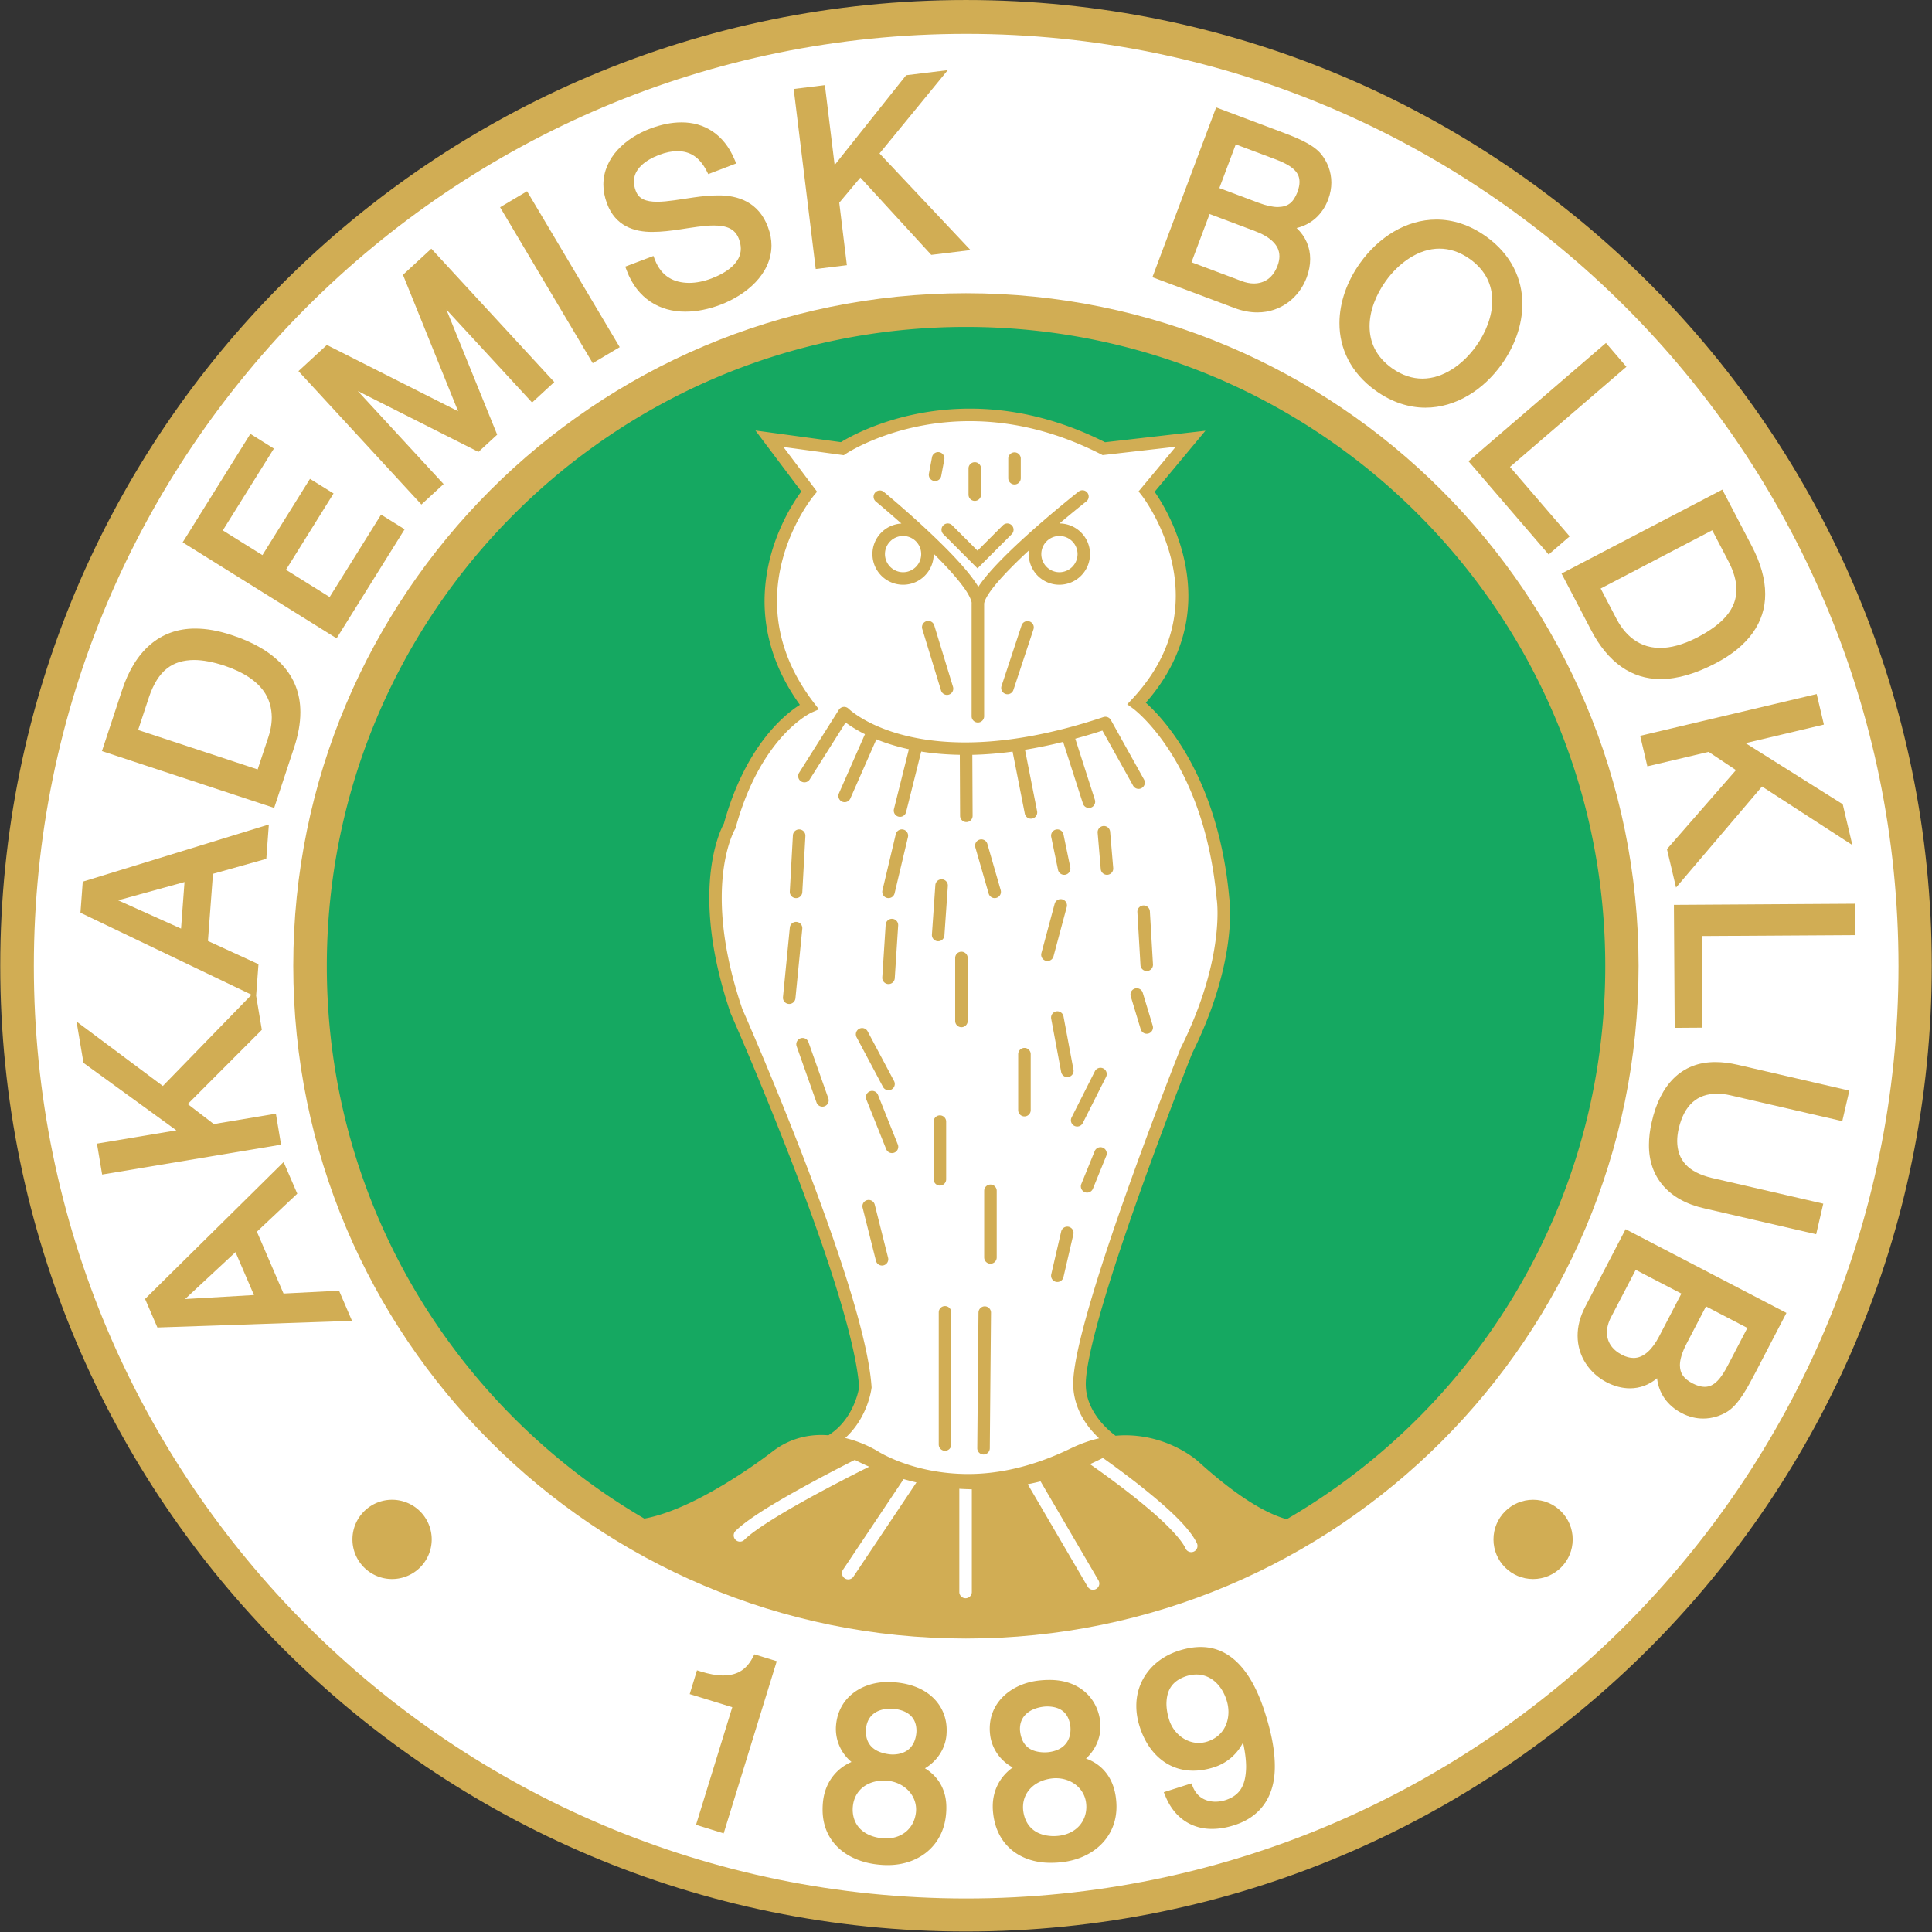 <svg xmlns="http://www.w3.org/2000/svg" viewBox="158.28 24.95 756.47 756.46"><rect x="158.28" y="24.95" width="756.47" height="756.46" fill="#333333" stroke="none"/><defs><clipPath id="a" clipPathUnits="userSpaceOnUse"><path d="M-402.382 18.714h800v-600h-800Z"/></clipPath><clipPath id="b" clipPathUnits="userSpaceOnUse"><path d="M-596.027 496.03h800v-600h-800Z"/></clipPath><clipPath id="c" clipPathUnits="userSpaceOnUse"><path d="M-193.288 399.012h800v-600h-800Z"/></clipPath><clipPath id="d" clipPathUnits="userSpaceOnUse"><path d="M-172.894 277.731h800v-600h-800Z"/></clipPath><clipPath id="e" clipPathUnits="userSpaceOnUse"><path d="M-159.272 233.082h800v-600h-800Z"/></clipPath><clipPath id="f" clipPathUnits="userSpaceOnUse"><path d="M-217.553 206.167h800v-600h-800Z"/></clipPath><clipPath id="g" clipPathUnits="userSpaceOnUse"><path d="M-237.045 99.417h800v-600h-800Z"/></clipPath><clipPath id="h" clipPathUnits="userSpaceOnUse"><path d="M-265.564 79.567h800v-600h-800Z"/></clipPath><clipPath id="i" clipPathUnits="userSpaceOnUse"><path d="M-345.263 90.814h800v-600h-800Z"/></clipPath><clipPath id="j" clipPathUnits="userSpaceOnUse"><path d="M-397.03 39.308h800v-600h-800Z"/></clipPath><clipPath id="k" clipPathUnits="userSpaceOnUse"><path d="M-494.427 93.96h800v-600h-800Z"/></clipPath><clipPath id="l" clipPathUnits="userSpaceOnUse"><path d="M-526.764 127.836h800v-600h-800Z"/></clipPath><clipPath id="m" clipPathUnits="userSpaceOnUse"><path d="M-579.657 176.215h800v-600h-800Z"/></clipPath><clipPath id="n" clipPathUnits="userSpaceOnUse"><path d="M-621.528 174.428h800v-600h-800Z"/></clipPath><clipPath id="o" clipPathUnits="userSpaceOnUse"><path d="M-602.476 243.756h800v-600h-800Z"/></clipPath><clipPath id="p" clipPathUnits="userSpaceOnUse"><path d="M-610.273 284.434h800v-600h-800Z"/></clipPath><clipPath id="q" clipPathUnits="userSpaceOnUse"><path d="M-622.503 330.602h800v-600h-800Z"/></clipPath><clipPath id="r" clipPathUnits="userSpaceOnUse"><path d="M-631.847 408.675h800v-600h-800Z"/></clipPath><clipPath id="s" clipPathUnits="userSpaceOnUse"><path d="M-339.773 505.435h800v-600h-800Z"/></clipPath><clipPath id="t" clipPathUnits="userSpaceOnUse"><path d="M-369.16 549.218h800v-600h-800Z"/></clipPath><clipPath id="u" clipPathUnits="userSpaceOnUse"><path d="M-423.887 513.446h800v-600h-800Z"/></clipPath><clipPath id="v" clipPathUnits="userSpaceOnUse"><path d="M-479.46 521.472h800v-600h-800Z"/></clipPath><clipPath id="w" clipPathUnits="userSpaceOnUse"><path d="M-233.85 459.133h800v-600h-800Z"/></clipPath><clipPath id="x" clipPathUnits="userSpaceOnUse"><path d="M-568.911 459.133h800v-600h-800Z"/></clipPath><clipPath id="y" clipPathUnits="userSpaceOnUse"><path d="M-402.363 104.82h800v-600h-800Z"/></clipPath><clipPath id="z" clipPathUnits="userSpaceOnUse"><path d="M-433.146 444.056h800v-600h-800Z"/></clipPath><clipPath id="A" clipPathUnits="userSpaceOnUse"><path d="M-400.422 486.174h800v-600h-800Z"/></clipPath><clipPath id="B" clipPathUnits="userSpaceOnUse"><path d="M-357.717 453.688h800v-600h-800Z"/></clipPath><clipPath id="C" clipPathUnits="userSpaceOnUse"><path d="M-366.243 479.715h800v-600h-800Z"/></clipPath><clipPath id="D" clipPathUnits="userSpaceOnUse"><path d="M-438.111 484.654h800v-600h-800Z"/></clipPath><clipPath id="E" clipPathUnits="userSpaceOnUse"><path d="M-452.241 454.009h800v-600h-800Z"/></clipPath><clipPath id="F" clipPathUnits="userSpaceOnUse"><path d="M-535.13 435.165h800v-600h-800Z"/></clipPath><clipPath id="G" clipPathUnits="userSpaceOnUse"><path d="M-385.619 238.735h800v-600h-800Z"/></clipPath><clipPath id="H" clipPathUnits="userSpaceOnUse"><path d="M-416.634 160.978h800v-600h-800Z"/></clipPath><clipPath id="I" clipPathUnits="userSpaceOnUse"><path d="M-404.963 165.803h800v-600h-800Z"/></clipPath><clipPath id="J" clipPathUnits="userSpaceOnUse"><path d="M-392.964 159.947h800v-600h-800Z"/></clipPath><clipPath id="K" clipPathUnits="userSpaceOnUse"><path d="M-395.727 175.566h800v-600h-800Z"/></clipPath><clipPath id="L" clipPathUnits="userSpaceOnUse"><path d="M-396.561 365.031h800v-600h-800Z"/></clipPath><clipPath id="M" clipPathUnits="userSpaceOnUse"><path d="M-409.566 366.568h800v-600h-800Z"/></clipPath><clipPath id="N" clipPathUnits="userSpaceOnUse"><path d="M-352.38 282.455h800v-600h-800Z"/></clipPath><clipPath id="O" clipPathUnits="userSpaceOnUse"><path d="M-436.676 348.516h800v-600h-800Z"/></clipPath><clipPath id="P" clipPathUnits="userSpaceOnUse"><path d="M-419.55 326.44h800v-600h-800Z"/></clipPath><clipPath id="Q" clipPathUnits="userSpaceOnUse"><path d="M-401.047 298.193h800v-600h-800Z"/></clipPath><clipPath id="R" clipPathUnits="userSpaceOnUse"><path d="M-430.32 333.45h800v-600h-800Z"/></clipPath><clipPath id="S" clipPathUnits="userSpaceOnUse"><path d="M-428.07 299.6h800v-600h-800Z"/></clipPath><clipPath id="T" clipPathUnits="userSpaceOnUse"><path d="M-442.723 261.284h800v-600h-800Z"/></clipPath><clipPath id="U" clipPathUnits="userSpaceOnUse"><path d="M-431.209 275.613h800v-600h-800Z"/></clipPath><clipPath id="V" clipPathUnits="userSpaceOnUse"><path d="M-408.66 266.533h800v-600h-800Z"/></clipPath><clipPath id="W" clipPathUnits="userSpaceOnUse"><path d="M-394.214 295.119h800v-600h-800Z"/></clipPath><clipPath id="X" clipPathUnits="userSpaceOnUse"><path d="M-383.977 262.326h800v-600h-800Z"/></clipPath><clipPath id="Y" clipPathUnits="userSpaceOnUse"><path d="M-380.754 288.538h800v-600h-800Z"/></clipPath><clipPath id="Z" clipPathUnits="userSpaceOnUse"><path d="M-379.638 338.87h800v-600h-800Z"/></clipPath><clipPath id="aa" clipPathUnits="userSpaceOnUse"><path d="M-376.518 340.174h800v-600h-800Z"/></clipPath><clipPath id="ab" clipPathUnits="userSpaceOnUse"><path d="M-356.122 324.748h800v-600h-800Z"/></clipPath><clipPath id="ac" clipPathUnits="userSpaceOnUse"><path d="M-352.66 289.45h800v-600h-800Z"/></clipPath><clipPath id="ad" clipPathUnits="userSpaceOnUse"><path d="M-454.29 310.24h800v-600h-800Z"/></clipPath><clipPath id="ae" clipPathUnits="userSpaceOnUse"><path d="M-452.712 286.562h800v-600h-800Z"/></clipPath><clipPath id="af" clipPathUnits="userSpaceOnUse"><path d="M-377.726 390.352h800v-600h-800Z"/></clipPath><clipPath id="ag" clipPathUnits="userSpaceOnUse"><path d="M-407.906 402.34h800v-600h-800Z"/></clipPath><clipPath id="ah" clipPathUnits="userSpaceOnUse"><path d="M-396.222 402.262h800v-600h-800Z"/></clipPath><clipPath id="ai" clipPathUnits="userSpaceOnUse"><path d="M-432.543 378.98h800v-600h-800Z"/></clipPath><clipPath id="aj" clipPathUnits="userSpaceOnUse"><path d="M-442.571 355.74h800v-600h-800Z"/></clipPath><clipPath id="ak" clipPathUnits="userSpaceOnUse"><path d="M-418.722 202.312h800v-600h-800Z"/></clipPath><clipPath id="al" clipPathUnits="userSpaceOnUse"><path d="M-390.768 201.132h800v-600h-800Z"/></clipPath><clipPath id="am" clipPathUnits="userSpaceOnUse"><path d="M-374.91 181.418h800v-600h-800Z"/></clipPath><clipPath id="an" clipPathUnits="userSpaceOnUse"><path d="M-435.146 181.418h800v-600h-800Z"/></clipPath><clipPath id="ao" clipPathUnits="userSpaceOnUse"><path d="M-383.92 176.106h800v-600h-800Z"/></clipPath></defs><path d="M0 0c-156.674-.004-283.665-127-283.669-283.673C-283.665-440.336-156.675-567.345 0-567.347c156.665.002 283.674 127.011 283.681 283.674C283.678-127 156.665-.004 0 0" clip-path="url(#a)" style="fill:#d1ad54;fill-opacity:1;fill-rule:nonzero;stroke:none" transform="matrix(1.333 0 0 -1.333 536.51 24.953)"/><path d="M0 0c-49.576-49.568-118.009-80.212-193.646-80.214-75.639.002-144.071 30.646-193.642 80.214-49.564 49.574-80.204 118.008-80.205 193.642.001 75.639 30.641 144.071 80.205 193.645 49.571 49.564 118.003 80.206 193.642 80.208 75.637-.002 144.07-30.644 193.646-80.208 49.568-49.574 80.212-118.006 80.216-193.645C80.212 118.008 49.568 49.574 0 0" clip-path="url(#b)" style="fill:#fff;fill-opacity:1;fill-rule:nonzero;stroke:none" transform="matrix(1.333 0 0 -1.333 794.703 661.372)"/><path d="m0 0-20.24-1.181 14.817 13.784Zm8.688.44L.86 18.606l11.863 11.162-4.012 9.293-40.696-40.207 3.622-8.394.836.028L28.8-7.583 25 1.269Z" clip-path="url(#c)" style="fill:#d1ad54;fill-opacity:1;fill-rule:nonzero;stroke:none" transform="matrix(1.333 0 0 -1.333 257.717 532.016)"/><path d="m0 0-1.016-13.684-18.493 8.311zm26.843-68.039-18.24-3.052-7.658 5.873L22.712-43.41l-1.677 10.033.691 9.241-14.842 6.824L8.358 2.411l15.668 4.397.747 10.095L-29.89.105l-.675-9.13.755-.361 49.504-23.722-26.058-26.801-25.358 18.936 2.051-12.153L-2.39-72.938l-23.324-3.9 1.516-9.082 1.211.2 51.345 8.577z" clip-path="url(#d)" style="fill:#d1ad54;fill-opacity:1;fill-rule:nonzero;stroke:none" transform="matrix(1.333 0 0 -1.333 230.525 370.308)"/><path d="m0 0 3.186 9.656c2.723 7.973 6.982 10.827 13.198 10.903 2.651.002 5.674-.583 9.008-1.686C37.082 14.926 39.18 8.715 39.256 3.735c.001-2.37-.553-4.467-.995-5.806l-3.154-9.514zm39.962-22.886 5.852 17.72c1.228 3.724 1.841 7.173 1.841 10.36.036 11.057-7.512 18.577-20.249 22.711q-5.715 1.886-10.602 1.885c-10.467.048-17.824-6.662-21.58-18.264l-5.852-17.729 1.166-.385z" clip-path="url(#e)" style="fill:#d1ad54;fill-opacity:1;fill-rule:nonzero;stroke:none" transform="matrix(1.333 0 0 -1.333 212.363 310.776)"/><path d="m0 0 19.987 32.035-6.918 4.305-15.107-24.205-12.831 8.003L-.892 42.554l-6.922 4.292-13.972-22.398-11.639 7.259 15.006 24.031-6.907 4.322-19.885-31.86 1.042-.651z" clip-path="url(#f)" style="fill:#d1ad54;fill-opacity:1;fill-rule:nonzero;stroke:none" transform="matrix(1.333 0 0 -1.333 290.07 274.89)"/><path d="m0 0 16.2-40.073-38.554 19.467-8.342-7.683.83-.901L5.415-67.469l6.517 6.01-25.196 27.321 35.44-17.876 5.495 5.059-14.91 36.74 25.163-27.294 6.518 6.009L8.33 7.68Z" clip-path="url(#g)" style="fill:#d1ad54;fill-opacity:1;fill-rule:nonzero;stroke:none" transform="matrix(1.333 0 0 -1.333 316.06 132.556)"/><path d="m0 0 .627-1.057 26.588-44.754 7.925 4.712L7.925 4.698Z" clip-path="url(#h)" style="fill:#d1ad54;fill-opacity:1;fill-rule:nonzero;stroke:none" transform="matrix(1.333 0 0 -1.333 354.085 106.09)"/><path d="M0 0c0 1.745-.329 3.563-1.037 5.428-2.715 7.313-8.762 9.372-14.776 9.297-2.296 0-4.637-.257-6.924-.58-3.986-.561-7.826-1.293-10.845-1.289-1.662-.002-3.052.223-4.067.717-1.016.504-1.716 1.201-2.212 2.474-.387 1.02-.55 1.931-.55 2.757.007 1.817.769 3.3 2.106 4.632 1.331 1.32 3.242 2.405 5.302 3.189 1.938.734 3.754 1.106 5.395 1.106 3.574-.04 6.378-1.623 8.54-5.771l.5-.981 1.03.393 7.179 2.739-.499 1.171c-3.123 7.478-9.009 10.94-15.598 10.892-2.958 0-6.057-.655-9.183-1.839-7.285-2.765-13.7-8.533-13.736-16.423 0-1.799.345-3.68 1.08-5.611 2.418-6.515 7.915-8.372 13.453-8.299 2.588.002 5.267.343 7.884.726 3.613.542 7.131 1.159 10.036 1.156 1.869.003 3.459-.257 4.66-.854 1.199-.609 2.074-1.492 2.687-3.075.402-1.057.572-2.01.572-2.875-.005-2.057-.945-3.736-2.539-5.229-1.587-1.478-3.814-2.673-6.084-3.531-2.21-.837-4.484-1.304-6.602-1.302-4.44.051-8.086 1.861-10.003 6.773l-.436 1.144-8.282-3.132.437-1.15c3.116-8.342 9.797-12.075 17.102-12.075h.15c3.365 0 6.876.73 10.332 2.042C-7.527-14.547-.064-8.498 0 0" clip-path="url(#i)" style="fill:#d1ad54;fill-opacity:1;fill-rule:nonzero;stroke:none" transform="matrix(1.333 0 0 -1.333 460.35 121.086)"/><path d="m0 0-12.226-1.494-21.001-26.378-2.865 23.467-9.159-1.125.148-1.217 6.321-51.671 9.148 1.125-2.236 18.345 6.204 7.394 20.82-22.71 11.523 1.41-26.722 28.38z" clip-path="url(#j)" style="fill:#d1ad54;fill-opacity:1;fill-rule:nonzero;stroke:none" transform="matrix(1.333 0 0 -1.333 529.374 52.41)"/><path d="M0 0c0-.833-.168-1.771-.568-2.833-1.339-3.46-3.754-5.137-6.913-5.17-1.115 0-2.332.225-3.624.714L-25.83-1.761l5.317 14.165 13.318-5.008C-5.136 6.629-3.276 5.611-2 4.377-.722 3.13-.01 1.76 0 0m-17.648 20.025 4.818 12.83 11.52-4.323c2.132-.801 4.021-1.697 5.279-2.772 1.258-1.097 1.915-2.226 1.933-3.922 0-.846-.186-1.857-.636-3.057-1.223-3.04-2.728-4.26-5.718-4.327-1.496-.002-3.387.389-5.676 1.25zM-.185 36.799l-18.404 6.919-.432-1.15-18.292-48.725 24.139-9.06c2.324-.874 4.568-1.28 6.679-1.28h.016c6.969 0 12.317 4.453 14.472 10.228.687 1.835 1.042 3.668 1.042 5.45.014 3.435-1.355 6.644-3.989 9.113 4.219.988 7.633 3.935 9.293 8.441.627 1.675.914 3.327.914 4.908 0 3.213-1.182 6.096-2.962 8.326-2.654 3.261-8.263 5.222-12.476 6.83" clip-path="url(#k)" style="fill:#d1ad54;fill-opacity:1;fill-rule:nonzero;stroke:none" transform="matrix(1.333 0 0 -1.333 659.236 125.28)"/><path d="M0 0v-.002zm-5.865 13.276c-.008 4.504 1.859 9.272 4.701 13.247 3.893 5.467 9.741 9.621 15.842 9.599 2.882-.004 5.869-.889 8.917-3.053 4.76-3.425 6.552-7.714 6.573-12.275.006-4.502-1.863-9.272-4.707-13.258-3.889-5.465-9.732-9.617-15.829-9.597-2.881.006-5.873.892-8.92 3.059-4.766 3.425-6.558 7.717-6.577 12.278M32.966 2.184c3.791 5.317 6.041 11.513 6.045 17.671.017 7.314-3.248 14.566-10.688 19.854l-.712-1 .712 1c-4.786 3.418-9.775 4.951-14.571 4.949-8.921-.008-17.027-5.227-22.414-12.784-3.795-5.314-6.048-11.502-6.05-17.659C-14.73 6.904-11.458-.347-4.021-5.641c4.785-3.416 9.772-4.952 14.564-4.952h.015c8.92.008 17.024 5.227 22.408 12.777" clip-path="url(#l)" style="fill:#d1ad54;fill-opacity:1;fill-rule:nonzero;stroke:none" transform="matrix(1.333 0 0 -1.333 702.352 170.449)"/><path d="m0 0-17.533 20.389 34.205 29.419-6.009 6.993L9.731 56l-39.447-33.942L-6.173-5.329Z" clip-path="url(#m)" style="fill:#d1ad54;fill-opacity:1;fill-rule:nonzero;stroke:none" transform="matrix(1.333 0 0 -1.333 772.876 234.954)"/><path d="m0 0 4.704-9.01c1.667-3.186 2.405-5.975 2.405-8.426.003-5.644-3.911-10.052-11.27-13.922-4.485-2.341-8.152-3.204-11.135-3.204-7.652-.011-11.338 5.722-12.843 8.571l-4.633 8.878zm-35.62-29.259c4.987-9.645 12.015-14.453 20.399-14.453h.082c4.971.004 10.336 1.617 16.073 4.609 9.69 5.023 14.65 12.058 14.625 20.383-.002 4.434-1.368 9.156-3.956 14.12L2.966 11.941l-1.088-.568-46.145-24.091Z" clip-path="url(#n)" style="fill:#d1ad54;fill-opacity:1;fill-rule:nonzero;stroke:none" transform="matrix(1.333 0 0 -1.333 828.704 232.57)"/><path d="m0 0 17.998 4.25 8.032-5.355L5.755-24.316l2.67-11.288L33.68-5.923l26.542-17.204-2.83 11.992L28.844 6.813l23.011 5.453-2.116 8.967-1.195-.282L-2.112 8.968Z" clip-path="url(#o)" style="fill:#d1ad54;fill-opacity:1;fill-rule:nonzero;stroke:none" transform="matrix(1.333 0 0 -1.333 803.3 325.008)"/><path d="m0 0 .23-36.126 8.148.056-.174 26.91 45.127.275-.056 9.217-1.228-.009Z" clip-path="url(#p)" style="fill:#d1ad54;fill-opacity:1;fill-rule:nonzero;stroke:none" transform="matrix(1.333 0 0 -1.333 813.698 379.245)"/><path d="M0 0c-10.042.062-16.329-6.753-18.748-17.62-.546-2.345-.818-4.582-.818-6.695-.075-9.443 5.74-16.326 16.302-18.666h-.002l32.82-7.592 2.086 8.982-32.828 7.579c-6.899 1.675-10.021 5.235-10.085 10.776 0 1.163.15 2.424.464 3.777C-9.146-12.594-5.435-9.341.398-9.277c1.236 0 2.575-.16 4.01-.494l32.817-7.578 2.073 8.971L6.492-.797Q3.03 0 0 0" clip-path="url(#q)" style="fill:#d1ad54;fill-opacity:1;fill-rule:nonzero;stroke:none" transform="matrix(1.333 0 0 -1.333 830.004 440.803)"/><path d="m0 0-5.685-10.906c-.981-1.893-2.016-3.563-3.143-4.686-1.14-1.127-2.265-1.71-3.707-1.717-.986 0-2.171.289-3.622 1.048-2.572 1.391-3.621 2.883-3.66 5.262-.004 1.631.597 3.767 1.977 6.417l5.685 10.906zm-19.382 10.087-6.562-12.621c-1.918-3.675-4.497-6.331-7.515-6.286-1.011.002-2.14.268-3.437.944-2.956 1.564-4.34 3.838-4.361 6.553 0 1.369.376 2.878 1.198 4.462l7.257 13.925zm-16.389 18.919-11.901-22.87c-1.513-2.888-2.201-5.741-2.199-8.414-.004-6.085 3.567-11.104 8.523-13.683 2.252-1.163 4.577-1.779 6.851-1.779 2.868-.008 5.627.994 7.97 2.96.459-4.315 2.995-8.062 7.256-10.259 2.104-1.096 4.25-1.584 6.292-1.584h.012c2.611 0 5.041.785 7.075 2.036C-2.335-22.339.28-17.02 2.407-13.033L11.479 4.41l-1.085.568Z" clip-path="url(#r)" style="fill:#d1ad54;fill-opacity:1;fill-rule:nonzero;stroke:none" transform="matrix(1.333 0 0 -1.333 842.462 544.9)"/><path d="M0 0c-2.125-4.026-5.005-5.253-8.668-5.305-2.029-.002-4.265.445-6.546 1.151l-1.177.363-2.136-6.978 12.504-3.856-10.649-34.547 8.118-2.512.363 1.175L7.044-1.107.469.911z" clip-path="url(#s)" style="fill:#d1ad54;fill-opacity:1;fill-rule:nonzero;stroke:none" transform="matrix(1.333 0 0 -1.333 453.031 673.914)"/><path d="M0 0c.458 4.74 4.138 7.573 9.059 7.623q.546 0 1.113-.054c4.828-.461 8.417-4.083 8.41-8.442q0-.359-.033-.733c-.466-4.636-3.903-7.749-8.799-7.789q-.51 0-1.038.049C3.286-8.787-.004-5.705-.045-.944q0 .455.045.944m10.835 14.097v-.002ZM3.827 22.01q-.001.414.04.859c.404 3.959 3.212 5.798 7.133 5.875q.5 0 1.019-.05c4.197-.47 6.615-2.552 6.668-6.352a8 8 0 0 0-.037-.799c-.449-4.178-3.051-6.189-6.831-6.264q-.428 0-.874.039c-4.308.484-7.071 2.514-7.118 6.692m8.475 14.477v-.002c-.637.061-1.269.087-1.898.087-7.458.063-14.602-4.296-15.338-12.684a12 12 0 0 1-.051-1.117 12.63 12.63 0 0 1 4.584-9.685C-5.243 10.979-8.33 6.604-8.799 1.09a21 21 0 0 1-.088-1.907c-.048-9.861 7.476-15.529 16.888-16.288q1.08-.098 2.142-.098h.167c8.772 0 16.25 5.422 17.069 15.001q.085.928.085 1.824c.046 4.93-2.112 9.051-6.287 11.596 3.478 2.054 5.932 5.633 6.314 9.723q.062.696.063 1.395c.088 6.537-4.515 13.273-15.252 14.151" clip-path="url(#t)" style="fill:#d1ad54;fill-opacity:1;fill-rule:nonzero;stroke:none" transform="matrix(1.333 0 0 -1.333 492.212 732.29)"/><path d="M0 0v.002zm2.877-19.793a12 12 0 0 0-1.398-.081c-3.87.096-6.503 1.71-7.083 6.042a7 7 0 0 0-.055.906c.014 3.654 2.76 5.911 6.846 6.455q.667.08 1.293.079c3.743-.087 6.117-1.787 6.658-5.736.038-.359.058-.711.058-1.047-.048-3.802-2.42-6.091-6.319-6.618m1.29-24.686c-4.924.07-8.239 2.617-8.863 7.452a9 9 0 0 0-.063 1.061c.015 4.501 3.422 7.81 8.47 8.43q.612.073 1.214.072c4.566-.016 8.359-3.001 8.851-7.336q.068-.575.067-1.121c-.028-4.387-3.08-7.85-8.085-8.465a14 14 0 0 0-1.591-.093m9.572 22.787c2.638 2.404 4.246 5.817 4.252 9.406q.001.695-.082 1.394C17.264-4.611 12.388 1.474 2.885 1.403q-1.442 0-3.026-.182C-7.732.38-14.527-4.765-14.532-12.89q-.001-.866.104-1.768c.484-4.145 3.049-7.748 6.66-9.647-3.784-2.676-5.9-6.791-5.881-11.491 0-.647.041-1.308.118-1.975 1.058-9.676 8.268-14.543 16.818-14.545l.241.002q1.535 0 3.123.186c9.005.994 16.069 7.123 16.043 16.327q0 1.096-.134 2.24c-.604 5.726-3.665 10.026-8.821 11.869" clip-path="url(#u)" style="fill:#d1ad54;fill-opacity:1;fill-rule:nonzero;stroke:none" transform="matrix(1.333 0 0 -1.333 565.182 684.595)"/><path d="M0 0c-.029-3.938-2.076-7.349-6.245-8.684a8.3 8.3 0 0 0-2.486-.387c-3.873-.017-7.452 2.853-8.684 6.767-.511 1.625-.797 3.269-.797 4.794.066 3.722 1.48 6.613 5.832 8.049 1.046.33 2.033.48 2.959.48 4.176.002 7.437-3.049 8.874-7.553A11.5 11.5 0 0 0 0 0m-8.189 19.102c-2.103 0-4.204-.397-6.268-1.05-7.825-2.444-12.631-8.789-12.606-16.283 0-1.92.307-3.911.942-5.922 2.453-7.913 8.219-13.095 15.802-13.071 1.916 0 3.93.323 6.018.986a14.44 14.44 0 0 1 8.584 7.283c.602-2.724.901-5.12.899-7.175-.081-5.55-1.913-8.364-5.996-9.722a10.2 10.2 0 0 0-3.044-.489c-2.948.031-5.347 1.372-6.592 4.335l-.432 1.045-1.077-.343-7.039-2.241.517-1.237c2.589-6.324 7.691-9.549 13.568-9.549h.118c2.028 0 4.151.357 6.317 1.037 8.18 2.508 12.177 8.846 12.094 17.465 0 4.447-.967 9.545-2.775 15.279C6.371 13.835-.642 19.139-8.189 19.102" clip-path="url(#v)" style="fill:#d1ad54;fill-opacity:1;fill-rule:nonzero;stroke:none" transform="matrix(1.333 0 0 -1.333 639.28 695.296)"/><path d="M0 0c-6.432 0-11.643-5.212-11.643-11.642 0-6.433 5.211-11.642 11.643-11.644a11.65 11.65 0 0 1 11.642 11.644A11.653 11.653 0 0 1 0 0" clip-path="url(#w)" style="fill:#d1ad54;fill-opacity:1;fill-rule:nonzero;stroke:none" transform="matrix(1.333 0 0 -1.333 311.8 612.177)"/><path d="M0 0c-6.422 0-11.631-5.212-11.631-11.642 0-6.433 5.209-11.642 11.631-11.644 6.432.002 11.641 5.211 11.641 11.644C11.641-5.212 6.432 0 0 0" clip-path="url(#x)" style="fill:#d1ad54;fill-opacity:1;fill-rule:nonzero;stroke:none" transform="matrix(1.333 0 0 -1.333 758.548 612.177)"/><path d="M0 0c-109.122-.001-197.577-88.451-197.58-197.581.004-109.117 88.458-197.576 197.58-197.579 109.121.003 197.578 88.462 197.581 197.579C197.578-88.451 109.121-.001 0 0" clip-path="url(#y)" style="fill:#d1ad54;fill-opacity:1;fill-rule:nonzero;stroke:none" transform="matrix(1.333 0 0 -1.333 536.484 139.76)"/><path d="M0 0c-11.391-5.528-21.536-7.515-30.099-7.515-8.133-.002-14.774 1.666-19.365 3.327a45 45 0 0 0-5.276 2.272c-.6.306-1.051.559-1.348.729-.298.174-.415.251-.416.25-.11.055-4.025 2.606-9.735 3.997 6.738 6.129 7.679 14.471 7.726 14.643l.021.17-.011.17c-1.019 15.105-10.521 42.653-19.762 66.728-8.922 23.191-17.614 42.963-18.213 44.323-4.61 13.557-6.036 24.389-6.036 32.625 0 6.939 1.013 12.035 2.004 15.374.495 1.667.987 2.896 1.345 3.692.178.399.324.688.42.871s.127.229.127.229l.131.219.068.246c3.805 13.815 9.482 22.277 14.146 27.296 2.331 2.506 4.415 4.153 5.892 5.164a21 21 0 0 0 1.717 1.065q.294.158.434.227l.106.049 2.148.943-1.429 1.861c-8.21 10.701-10.872 20.938-10.882 29.939-.002 8.998 2.713 16.779 5.442 22.305a54 54 0 0 0 3.743 6.452c.508.747.928 1.321 1.218 1.699.289.382.432.548.43.549l.938 1.12-9.887 13.138 17.739-2.418.582.393s.182.126.602.38c2.944 1.793 16.393 9.232 35.834 9.226 11.113-.002 24.198-2.414 38.52-9.718l.492-.253 21.478 2.459-10.921-13.115.92-1.169s.131-.166.398-.537c1.891-2.606 9.628-14.374 9.607-28.984-.017-9.327-3.051-19.835-12.831-30.332l-1.426-1.527 1.695-1.219s.046-.033.185-.142c2.095-1.655 20.849-17.204 24.406-55.862l.007-.064.01-.06c0-.001.047-.285.105-.964.055-.677.114-1.706.114-3.058-.004-6.526-1.346-20.606-10.81-39.595l-.037-.075-.028-.067c-.004-.014-7.859-19.766-15.72-41.912C12.585 64.47 8.654 52.798 5.694 42.676 2.739 32.523.734 24.046.714 18.863q0-.421.02-.805c.407-7.041 4.39-12.106 7.585-15.09C5.663 2.355 2.865 1.389 0 0" clip-path="url(#z)" style="fill:#fff;fill-opacity:1;fill-rule:nonzero;stroke:none" transform="matrix(1.333 0 0 -1.333 577.527 592.074)"/><path d="M0 0a1.838 1.838 0 1 1 3.675 0v30.127c-1.245.024-2.473.07-3.675.149Z" clip-path="url(#A)" style="fill:#fff;fill-opacity:1;fill-rule:nonzero;stroke:none" transform="matrix(1.333 0 0 -1.333 533.897 648.232)"/><path d="M0 0c-9.073-4.912-18.94-10.578-23.031-14.619a1.84 1.84 0 0 1 2.601-2.603c3.273 3.323 13.247 9.199 22.174 13.987a528 528 0 0 0 14.494 7.502 77 77 0 0 0-4.216 1.999A525 525 0 0 1 0 0" clip-path="url(#B)" style="fill:#fff;fill-opacity:1;fill-rule:nonzero;stroke:none" transform="matrix(1.333 0 0 -1.333 476.956 604.917)"/><path d="M0 0a1.84 1.84 0 0 1 3.057-2.044l18.544 27.725q-1.95.454-3.771.975z" clip-path="url(#C)" style="fill:#fff;fill-opacity:1;fill-rule:nonzero;stroke:none" transform="matrix(1.333 0 0 -1.333 488.324 639.62)"/><path d="M0 0a1.83 1.83 0 0 1 2.514-.658 1.837 1.837 0 0 1 .659 2.513l-17.007 29.079a77 77 0 0 0-3.763-.849z" clip-path="url(#D)" style="fill:#fff;fill-opacity:1;fill-rule:nonzero;stroke:none" transform="matrix(1.333 0 0 -1.333 584.148 646.206)"/><path d="M0 0a279 279 0 0 1-9.655 7.16 93 93 0 0 0-3.796-1.824c.431-.3.89-.623 1.398-.981 3.917-2.774 9.901-7.158 15.27-11.673 5.358-4.47 10.132-9.273 11.41-12.129a1.84 1.84 0 0 1 2.444-.89 1.84 1.84 0 0 1 .889 2.442C15.38-12.553 7.446-5.851 0 0" clip-path="url(#E)" style="fill:#fff;fill-opacity:1;fill-rule:nonzero;stroke:none" transform="matrix(1.333 0 0 -1.333 602.988 605.345)"/><path d="M0 0a188.6 188.6 0 0 0-38.567-29.684c-5.006 1.336-13.374 5.504-26.063 17.023-.168.135-8.376 7.599-21.349 7.627-.932 0-1.891-.054-2.869-.138-2.548 1.883-8.447 7.154-8.729 14.516q-.017.3-.017.629c-.018 4.294 1.9 12.797 4.832 22.781 4.39 15.021 11.004 33.654 16.516 48.511 5.264 14.199 9.516 24.928 9.89 25.875 9.698 19.479 11.163 34.138 11.159 41.162 0 2.634-.203 4.197-.253 4.538-3.279 35.754-19.368 52.735-24.517 57.298 9.372 10.665 12.519 21.691 12.506 31.393-.031 15.058-7.343 26.87-9.91 30.577l14.925 17.925-29.49-3.377c-14.648 7.379-28.177 9.871-39.695 9.869-20.691-.009-34.838-7.977-37.882-9.845l-25.112 3.421 13.468-17.902c-2.734-3.715-10.761-15.946-10.79-32.196-.009-9.248 2.664-19.767 10.373-30.476-4.597-2.904-16.026-12.164-22.314-34.871-.756-1.38-4.29-8.564-4.288-21.827 0-8.677 1.509-19.948 6.259-33.887l.025-.074.033-.077c.005-.012 2.24-5.065 5.635-13.133 5.091-12.103 12.774-30.946 19.354-49.461 6.543-18.381 11.979-36.555 12.701-47.098l-.031-.189c-.285-1.748-2.04-9.368-8.598-13.689l-.383-.257c-.666.052-1.341.087-2.032.089-4.639.009-9.811-1.256-14.559-4.977-.004-.002-1.589-1.239-4.268-3.13-4.016-2.835-10.446-7.095-17.369-10.615-5.306-2.711-10.928-4.952-15.852-5.837A188.5 188.5 0 0 0-265.534 0c-33.985 33.995-54.991 80.903-54.992 132.765.001 51.868 21.007 98.776 54.992 132.768 33.994 33.988 80.903 54.99 132.767 54.994 51.864-.004 98.774-21.006 132.767-54.994 33.986-33.992 54.991-80.9 54.995-132.768C54.991 80.905 33.986 33.995 0 0" clip-path="url(#F)" style="fill:#15a861;fill-opacity:1;fill-rule:nonzero;stroke:none" transform="matrix(1.333 0 0 -1.333 713.507 580.22)"/><path d="m0 0-4.391-17.57a1.838 1.838 0 0 1 3.567-.891L3.62-.679c3.38-.544 7.16-.889 11.333-.961l.085-17.924a1.84 1.84 0 0 1 1.837-1.83h.01a1.835 1.835 0 0 1 1.828 1.848L18.63-1.645c3.654.081 7.597.383 11.827.948l3.587-18.212a1.839 1.839 0 1 1 3.61.708L34.099-.157a140 140 0 0 1 11.204 2.321l5.821-18.13a1.838 1.838 0 0 1 3.501 1.124L48.867 3.097c2.578.705 5.232 1.49 7.974 2.383l9.015-16.178a1.835 1.835 0 0 1 2.499-.714 1.84 1.84 0 0 1 .712 2.503L59.315 8.597a1.84 1.84 0 0 1-2.188.849C40.57 3.916 27.153 2.007 16.512 2.007 4.199 2.009-4.408 4.56-9.92 7.062c-2.755 1.253-4.736 2.496-6.013 3.409-.639.458-1.101.834-1.396 1.085a10 10 0 0 0-.317.282c-.065.059-.071.068-.071.068a1.841 1.841 0 0 1-2.858-.317L-32.244-6.906a1.837 1.837 0 0 1 .574-2.536 1.84 1.84 0 0 1 2.536.574v.002l10.55 16.72c1.216-.911 3.099-2.153 5.679-3.437l-7.656-17.387a1.84 1.84 0 0 1 1.683-2.579c.706 0 1.38.41 1.684 1.098L-9.55 2.913C-6.896 1.835-3.728.81 0 0" clip-path="url(#G)" style="fill:#d1ad54;fill-opacity:1;fill-rule:nonzero;stroke:none" transform="matrix(1.333 0 0 -1.333 514.158 318.314)"/><path d="M0 0c1.015 0 1.838.823 1.838 1.839v5.825a1.84 1.84 0 0 1-3.677 0V1.839C-1.839.823-1.016 0 0 0" clip-path="url(#H)" style="fill:#d1ad54;fill-opacity:1;fill-rule:nonzero;stroke:none" transform="matrix(1.333 0 0 -1.333 555.512 214.637)"/><path d="M0 0c1.014 0 1.839.825 1.839 1.839V9.58a1.84 1.84 0 0 1-3.678 0V1.839A1.84 1.84 0 0 1 0 0" clip-path="url(#I)" style="fill:#d1ad54;fill-opacity:1;fill-rule:nonzero;stroke:none" transform="matrix(1.333 0 0 -1.333 539.95 221.07)"/><path d="M0 0q.174-.032.343-.032c.867 0 1.638.616 1.804 1.498l.908 4.827a1.838 1.838 0 0 1-3.615.679l-.907-4.826A1.84 1.84 0 0 1 0 0" clip-path="url(#J)" style="fill:#d1ad54;fill-opacity:1;fill-rule:nonzero;stroke:none" transform="matrix(1.333 0 0 -1.333 523.952 213.262)"/><path d="m0 0 10.04-10.054L20.093 0a1.837 1.837 0 1 1-2.598 2.599l-7.452-7.452-7.442 7.452a1.84 1.84 0 0 1-2.6 0A1.837 1.837 0 0 1 0 0" clip-path="url(#K)" style="fill:#d1ad54;fill-opacity:1;fill-rule:nonzero;stroke:none" transform="matrix(1.333 0 0 -1.333 527.636 234.088)"/><path d="M0 0v16.871a1.84 1.84 0 1 1-3.677 0V0A1.837 1.837 0 0 1 0 0" clip-path="url(#L)" style="fill:#d1ad54;fill-opacity:1;fill-rule:nonzero;stroke:none" transform="matrix(1.333 0 0 -1.333 528.748 486.708)"/><path d="M0 0a1.84 1.84 0 0 1-1.841-1.839v-19.575a1.839 1.839 0 1 1 3.678 0v19.575A1.84 1.84 0 0 1 0 0" clip-path="url(#M)" style="fill:#d1ad54;fill-opacity:1;fill-rule:nonzero;stroke:none" transform="matrix(1.333 0 0 -1.333 546.089 488.758)"/><path d="M0 0q.05-.004.102-.003c.969 0 1.78.757 1.834 1.737l.907 16.504a1.837 1.837 0 0 1-1.734 1.937 1.835 1.835 0 0 1-1.936-1.734l-.908-16.506A1.833 1.833 0 0 1 0 0" clip-path="url(#N)" style="fill:#d1ad54;fill-opacity:1;fill-rule:nonzero;stroke:none" transform="matrix(1.333 0 0 -1.333 469.84 376.606)"/><path d="m0 0 6.847 13.575c.454.907.09 2.012-.815 2.47a1.84 1.84 0 0 1-2.471-.814L-3.283 1.654a1.838 1.838 0 0 1 1.642-2.667C-.97-1.013-.32-.645 0 0" clip-path="url(#O)" style="fill:#d1ad54;fill-opacity:1;fill-rule:nonzero;stroke:none" transform="matrix(1.333 0 0 -1.333 582.234 464.687)"/><path d="M0 0a1.837 1.837 0 0 1-1.839-1.837v-16.507a1.84 1.84 0 0 1 3.678 0v16.507A1.837 1.837 0 0 1 0 0" clip-path="url(#P)" style="fill:#d1ad54;fill-opacity:1;fill-rule:nonzero;stroke:none" transform="matrix(1.333 0 0 -1.333 559.4 435.253)"/><path d="M0 0a1.84 1.84 0 0 1-1.84-1.839v-18.493c0-1.016.824-1.841 1.84-1.841a1.84 1.84 0 0 1 1.837 1.841v18.493A1.84 1.84 0 0 1 0 0" clip-path="url(#Q)" style="fill:#d1ad54;fill-opacity:1;fill-rule:nonzero;stroke:none" transform="matrix(1.333 0 0 -1.333 534.73 397.591)"/><path d="M0 0a1.84 1.84 0 1 1 3.615.677L.697 16.265a1.84 1.84 0 0 1-2.145 1.467 1.84 1.84 0 0 1-1.47-2.146z" clip-path="url(#R)" style="fill:#d1ad54;fill-opacity:1;fill-rule:nonzero;stroke:none" transform="matrix(1.333 0 0 -1.333 573.76 444.6)"/><path d="m0 0 3.917 14.586a1.84 1.84 0 0 1-3.552.954L-3.553.954A1.84 1.84 0 0 1 0 0" clip-path="url(#S)" style="fill:#d1ad54;fill-opacity:1;fill-rule:nonzero;stroke:none" transform="matrix(1.333 0 0 -1.333 570.76 399.467)"/><path d="M0 0a1.84 1.84 0 0 1-1.675-1.988l.907-10.659a1.838 1.838 0 1 1 3.664.311L1.988-1.677A1.837 1.837 0 0 1 0 0" clip-path="url(#T)" style="fill:#d1ad54;fill-opacity:1;fill-rule:nonzero;stroke:none" transform="matrix(1.333 0 0 -1.333 590.297 348.378)"/><path d="M0 0q.184-.001.373.037a1.84 1.84 0 0 1 1.428 2.174l-2 9.66a1.836 1.836 0 0 1-2.173 1.427A1.843 1.843 0 0 1-3.8 11.125l2-9.661A1.84 1.84 0 0 1 0 0" clip-path="url(#U)" style="fill:#d1ad54;fill-opacity:1;fill-rule:nonzero;stroke:none" transform="matrix(1.333 0 0 -1.333 574.945 367.484)"/><path d="M0 0a1.84 1.84 0 0 1-2.276 1.258A1.84 1.84 0 0 1-3.534-1.02L.383-14.597a1.84 1.84 0 0 1 2.276-1.256 1.837 1.837 0 0 1 1.256 2.276z" clip-path="url(#V)" style="fill:#d1ad54;fill-opacity:1;fill-rule:nonzero;stroke:none" transform="matrix(1.333 0 0 -1.333 544.879 355.378)"/><path d="M0 0c.957 0 1.765.743 1.833 1.711l1.01 14.578a1.84 1.84 0 0 1-3.669.256L-1.837 1.966A1.84 1.84 0 0 1 0 0" clip-path="url(#W)" style="fill:#d1ad54;fill-opacity:1;fill-rule:nonzero;stroke:none" transform="matrix(1.333 0 0 -1.333 525.619 393.492)"/><path d="M0 0a1.837 1.837 0 0 1-2.213-1.365l-3.918-16.504a1.84 1.84 0 0 1 1.79-2.263c.833 0 1.587.568 1.787 1.415L1.364-2.213A1.84 1.84 0 0 1 0 0" clip-path="url(#X)" style="fill:#d1ad54;fill-opacity:1;fill-rule:nonzero;stroke:none" transform="matrix(1.333 0 0 -1.333 511.97 349.768)"/><path d="M0 0a1.84 1.84 0 0 1-1.955-1.715L-2.953-17.2a1.837 1.837 0 0 1 1.715-1.953q.06-.004.12-.004c.962 0 1.771.745 1.833 1.721L1.716-1.954A1.84 1.84 0 0 1 0 0" clip-path="url(#Y)" style="fill:#d1ad54;fill-opacity:1;fill-rule:nonzero;stroke:none" transform="matrix(1.333 0 0 -1.333 507.672 384.717)"/><path d="M0 0a1.84 1.84 0 0 1 1.622 2.702L-6.132 17.29a1.838 1.838 0 1 1-3.247-1.727L-1.626.978A1.84 1.84 0 0 1 0 0" clip-path="url(#Z)" style="fill:#d1ad54;fill-opacity:1;fill-rule:nonzero;stroke:none" transform="matrix(1.333 0 0 -1.333 506.184 451.825)"/><path d="M0 0a1.839 1.839 0 0 1-3.415-1.362L2.41-15.941a1.84 1.84 0 1 1 3.415 1.366z" clip-path="url(#aa)" style="fill:#d1ad54;fill-opacity:1;fill-rule:nonzero;stroke:none" transform="matrix(1.333 0 0 -1.333 502.024 453.565)"/><path d="M0 0a1.84 1.84 0 0 1-2.346 1.121 1.837 1.837 0 0 1-1.12-2.346L2.368-17.72a1.836 1.836 0 0 1 2.346-1.12 1.84 1.84 0 0 1 1.121 2.347z" clip-path="url(#ab)" style="fill:#d1ad54;fill-opacity:1;fill-rule:nonzero;stroke:none" transform="matrix(1.333 0 0 -1.333 474.83 432.997)"/><path d="M0 0a1.836 1.836 0 0 1-2.009-1.649l-2.009-20.422a1.84 1.84 0 0 1 1.649-2.011q.091-.007.181-.008c.936 0 1.735.71 1.828 1.66L1.65-2.009A1.837 1.837 0 0 1 0 0" clip-path="url(#ac)" style="fill:#d1ad54;fill-opacity:1;fill-rule:nonzero;stroke:none" transform="matrix(1.333 0 0 -1.333 470.214 385.934)"/><path d="M0 0a1.839 1.839 0 0 1-3.521-1.066l2.929-9.671A1.837 1.837 0 0 1 1.7-11.964a1.84 1.84 0 0 1 1.227 2.293z" clip-path="url(#ad)" style="fill:#d1ad54;fill-opacity:1;fill-rule:nonzero;stroke:none" transform="matrix(1.333 0 0 -1.333 605.719 413.652)"/><path d="m0 0 .911-15.577a1.837 1.837 0 0 1 1.941-1.726 1.84 1.84 0 0 1 1.73 1.94L3.673.214A1.84 1.84 0 0 1 1.73 1.942 1.84 1.84 0 0 1 0 0" clip-path="url(#ae)" style="fill:#d1ad54;fill-opacity:1;fill-rule:nonzero;stroke:none" transform="matrix(1.333 0 0 -1.333 603.616 382.083)"/><path d="M0 0q.223 0 .449.058a1.84 1.84 0 0 1 1.336 2.229l-3.918 15.588a1.84 1.84 0 0 1-2.23 1.336 1.84 1.84 0 0 1-1.335-2.232l3.917-15.588A1.84 1.84 0 0 1 0 0" clip-path="url(#af)" style="fill:#d1ad54;fill-opacity:1;fill-rule:nonzero;stroke:none" transform="matrix(1.333 0 0 -1.333 503.635 520.47)"/><path d="M0 0a1.84 1.84 0 0 1-1.854-1.824l-.356-39.834a1.836 1.836 0 0 1 1.82-1.854q.01-.002.019-.002c1.008 0 1.828.814 1.839 1.824l.356 39.833A1.844 1.844 0 0 1 0 0" clip-path="url(#ag)" style="fill:#d1ad54;fill-opacity:1;fill-rule:nonzero;stroke:none" transform="matrix(1.333 0 0 -1.333 543.875 536.454)"/><path d="M0 0a1.84 1.84 0 0 1-1.839-1.839v-38.824c0-1.015.823-1.836 1.839-1.836 1.014 0 1.838.821 1.838 1.836v38.824A1.84 1.84 0 0 1 0 0" clip-path="url(#ah)" style="fill:#d1ad54;fill-opacity:1;fill-rule:nonzero;stroke:none" transform="matrix(1.333 0 0 -1.333 528.296 536.349)"/><path d="M0 0a1.84 1.84 0 0 1-2.206-1.376l-2.918-12.577a1.839 1.839 0 0 1 3.584-.83L1.376-2.206A1.84 1.84 0 0 1 0 0" clip-path="url(#ai)" style="fill:#d1ad54;fill-opacity:1;fill-rule:nonzero;stroke:none" transform="matrix(1.333 0 0 -1.333 576.724 505.306)"/><path d="M0 0a1.837 1.837 0 0 1-2.395-1.011l-3.928-9.659a1.837 1.837 0 0 1 1.704-2.53c.726 0 1.413.431 1.703 1.146l3.927 9.66A1.836 1.836 0 0 1 0 0" clip-path="url(#aj)" style="fill:#d1ad54;fill-opacity:1;fill-rule:nonzero;stroke:none" transform="matrix(1.333 0 0 -1.333 590.095 474.32)"/><path d="m0 0-5.905-17.862a1.838 1.838 0 0 1 1.744-2.416c.773 0 1.491.488 1.749 1.261L3.492-1.155A1.84 1.84 0 0 1 0 0" clip-path="url(#ak)" style="fill:#d1ad54;fill-opacity:1;fill-rule:nonzero;stroke:none" transform="matrix(1.333 0 0 -1.333 558.296 269.75)"/><path d="M0 0a1.84 1.84 0 0 1-1.221-2.295L4.287-20.35a1.837 1.837 0 0 1 2.295-1.223 1.84 1.84 0 0 1 1.222 2.294L2.295-1.223A1.84 1.84 0 0 1 0 0" clip-path="url(#al)" style="fill:#d1ad54;fill-opacity:1;fill-rule:nonzero;stroke:none" transform="matrix(1.333 0 0 -1.333 521.023 268.176)"/><path d="M0 0a9.01 9.01 0 0 1 9.01-9.008c4.968.002 8.988 4.039 8.989 9.008 0 .033-.005.066-.005.1.869-.864 1.731-1.73 2.556-2.592 2.493-2.595 4.722-5.142 6.28-7.317 1.585-2.139 2.374-4.046 2.309-4.624 0-.013 0-.042-.004-.1q0-.019.002-.038c0-.019-.004-.037-.004-.057v-33.081a1.84 1.84 0 0 1 3.677 0v33.066l.004.098c.017.359.33 1.295 1.042 2.423C35.929-8.713 40.829-3.676 45.989 1.1a9 9 0 0 1-.075-1.1c.002-4.969 4.018-9.006 8.989-9.008A9.015 9.015 0 0 1 63.914 0c-.004 4.958-4.022 8.966-8.976 8.988 4.486 3.798 7.847 6.441 7.854 6.45a1.838 1.838 0 1 1-2.272 2.889c-.022-.015-7.714-6.067-15.442-13.076-3.867-3.508-7.74-7.249-10.699-10.641-1.294-1.485-2.397-2.894-3.275-4.229-3.123 5.163-9.842 11.853-15.941 17.517C8.926 13.669 3.401 18.216 3.384 18.231a1.839 1.839 0 1 1-2.336-2.839h-.001c.004-.004 1.778-1.462 4.46-3.787.907-.787 1.928-1.682 3.006-2.641C3.774 8.704.002 4.801 0 0" clip-path="url(#am)" style="fill:#d1ad54;fill-opacity:1;fill-rule:nonzero;stroke:none" transform="matrix(1.333 0 0 -1.333 499.88 241.891)"/><path d="M0 0a5.35 5.35 0 0 0-5.333-5.333C-8.26-5.327-10.64-2.944-10.646 0a5.32 5.32 0 0 0 5.313 5.312A5.335 5.335 0 0 0 0 0" clip-path="url(#an)" style="fill:#fff;fill-opacity:1;fill-rule:nonzero;stroke:none" transform="matrix(1.333 0 0 -1.333 580.194 241.891)"/><path d="M0 0a5.32 5.32 0 0 0 5.311-5.312C5.306-8.256 2.925-10.639 0-10.645a5.346 5.346 0 0 0-5.333 5.333C-5.328-2.385-2.946-.003 0 0" clip-path="url(#ao)" style="fill:#fff;fill-opacity:1;fill-rule:nonzero;stroke:none" transform="matrix(1.333 0 0 -1.333 511.893 234.809)"/></svg>